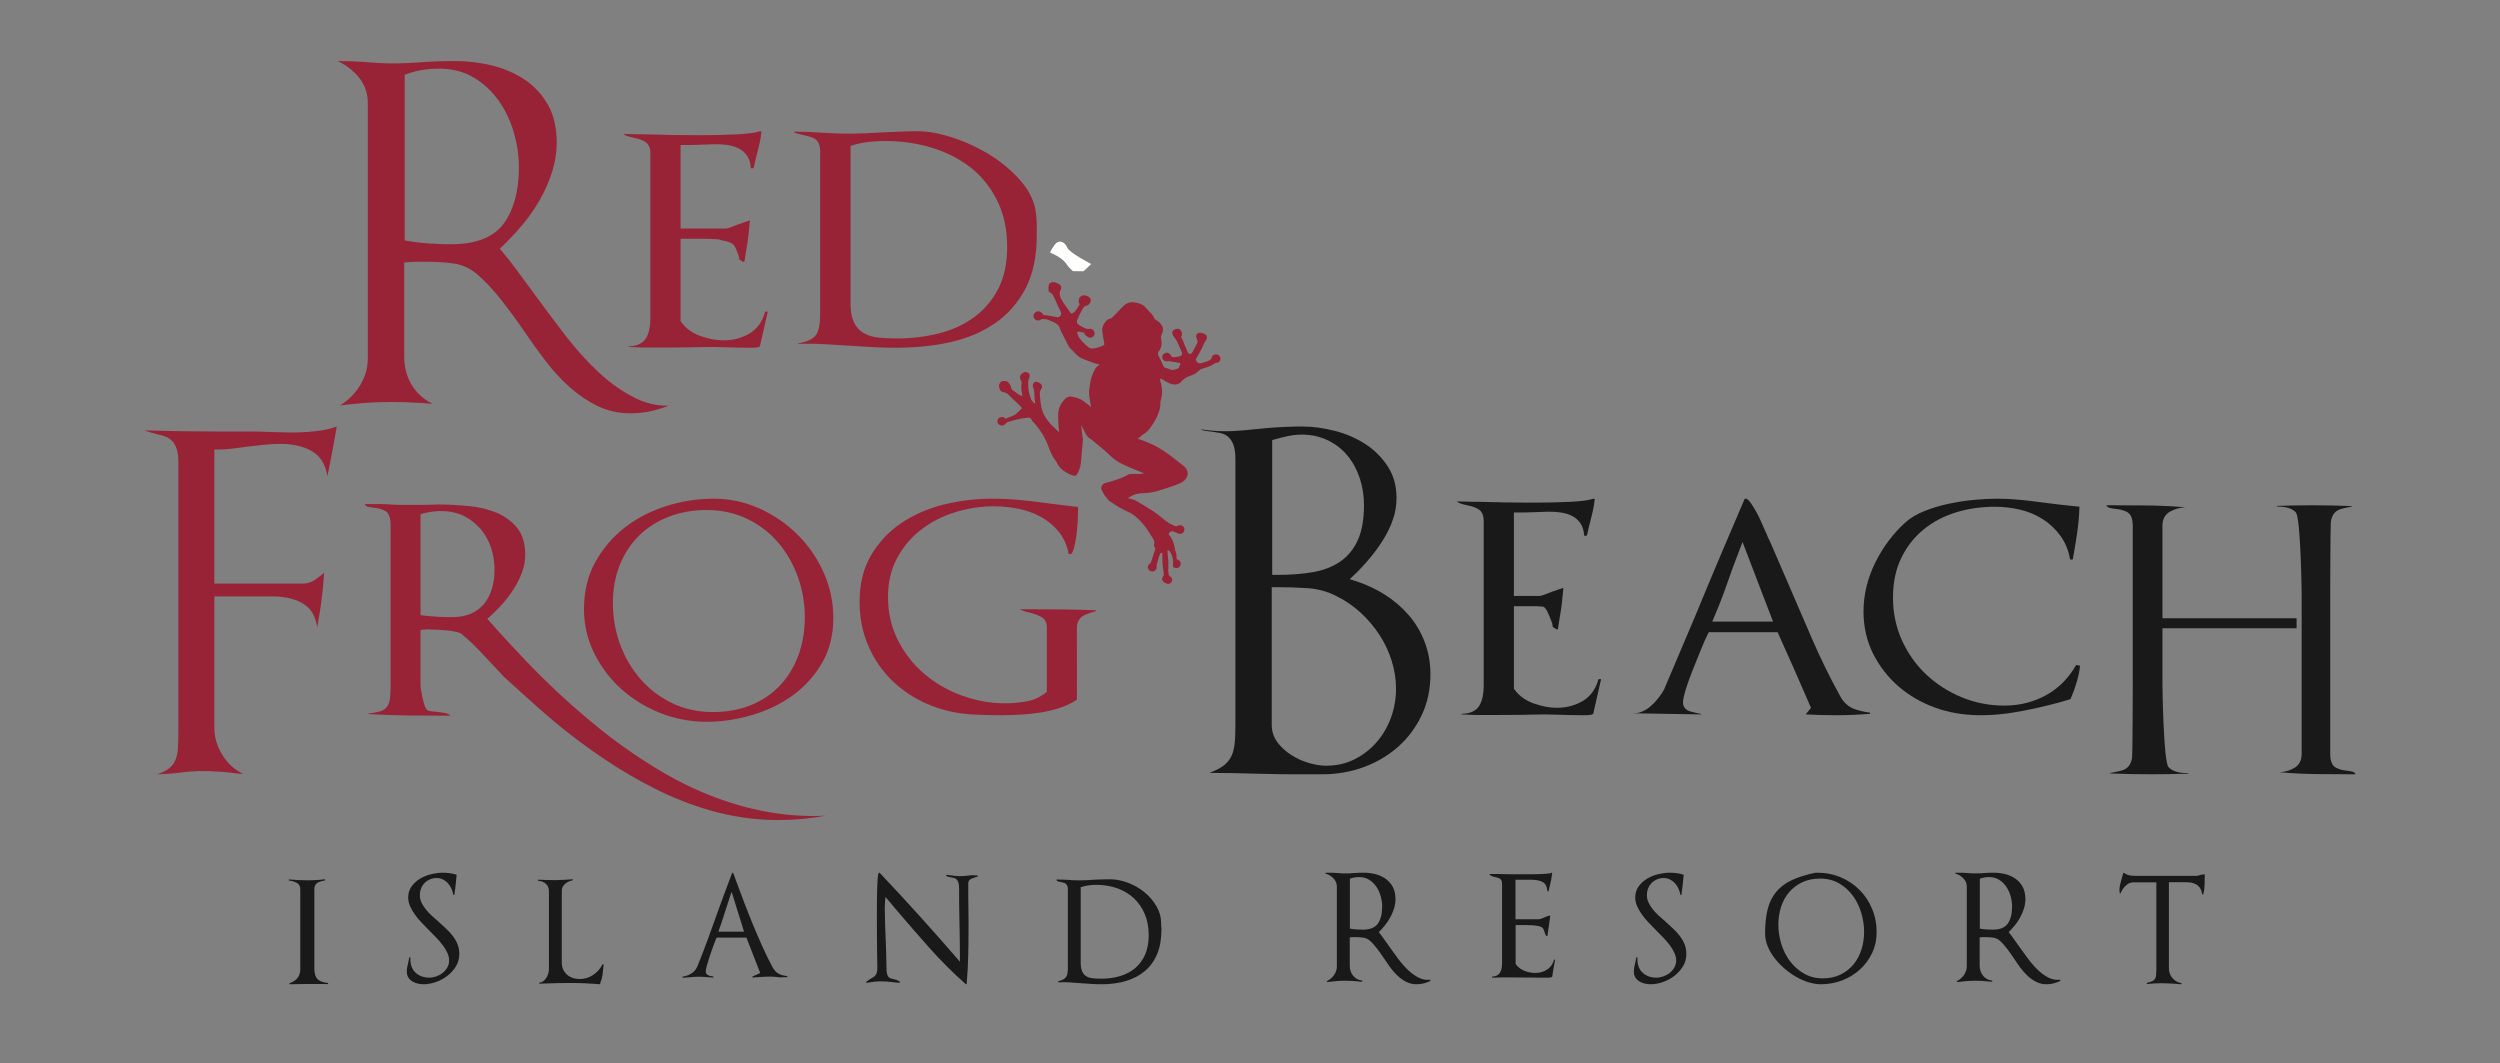 <?xml version="1.0" encoding="UTF-8"?>
<svg width="381px" height="162px" viewBox="0 0 381 162" version="1.1" xmlns="http://www.w3.org/2000/svg" xmlns:xlink="http://www.w3.org/1999/xlink">
    <rect x="0" y="0" width="381" height="162" fill="#808080" stroke="none"/>
    <!-- Generator: Sketch 62 (91390) - https://sketch.com -->
    <title>Red Frog Beach Island Resort logo</title>
    <desc>Created with Sketch.</desc>
    <g id="Red-Frog-Beach-Island-Resort-logo" stroke="none" stroke-width="1" fill="none" fill-rule="evenodd">
        <path d="M48.87,149.957 L47.788,149.957 C47.191,149.957 46.591,149.962 45.988,149.969 C45.384,149.977 44.784,149.985 44.188,150 C44.142,150 44.114,149.979 44.105,149.935 C44.097,149.893 44.118,149.857 44.164,149.829 C45.232,149.454 45.765,148.739 45.765,147.689 L45.765,135.562 C45.765,135.087 45.596,134.754 45.259,134.568 C44.921,134.379 44.525,134.257 44.071,134.197 C44.023,134.186 44,134.158 44,134.112 C44,134.054 44.023,134.026 44.071,134.026 C44.98,134.112 45.914,134.158 46.871,134.158 C47.31,134.158 47.744,134.145 48.177,134.124 C48.608,134.103 49.035,134.062 49.458,134.005 C49.506,133.99 49.536,134.011 49.552,134.069 C49.567,134.126 49.552,134.165 49.506,134.176 C49.27,134.222 49.054,134.272 48.858,134.329 C48.662,134.387 48.494,134.463 48.353,134.556 C48.211,134.648 48.1,134.774 48.023,134.924 C47.945,135.075 47.905,135.279 47.905,135.54 L47.905,147.602 C47.905,148.336 48.062,148.867 48.376,149.2 C48.688,149.531 49.23,149.732 50,149.806 L50,149.979 C49.624,149.964 49.246,149.957 48.87,149.957" id="Fill-1" fill="#1A1919"></path>
        <path d="M69.482,147.272 C69.137,147.834 68.7,148.32 68.166,148.729 C67.634,149.138 67.047,149.453 66.404,149.672 C65.762,149.89 65.151,150 64.571,150 C64.28,150 63.983,149.966 63.679,149.9 C63.375,149.835 63.098,149.726 62.85,149.573 C62.601,149.419 62.397,149.223 62.239,148.981 C62.08,148.742 62,148.436 62,148.073 C62,147.81 62.025,147.559 62.074,147.328 C62.121,147.093 62.172,146.868 62.229,146.648 C62.255,146.531 62.279,146.411 62.301,146.287 C62.323,146.164 62.346,146.041 62.373,145.924 C62.387,145.881 62.418,145.864 62.467,145.872 C62.514,145.879 62.539,145.903 62.539,145.949 L62.539,146.189 C62.539,146.641 62.612,147.042 62.757,147.394 C62.902,147.744 63.106,148.034 63.368,148.27 C63.629,148.502 63.935,148.682 64.28,148.806 C64.625,148.931 65.006,148.994 65.42,148.994 C65.766,148.994 66.118,148.931 66.478,148.806 C66.836,148.682 67.161,148.507 67.451,148.281 C67.741,148.055 67.979,147.776 68.166,147.449 C68.353,147.12 68.446,146.757 68.446,146.365 C68.446,146 68.359,145.625 68.188,145.234 C68.015,144.85 67.786,144.465 67.503,144.085 C67.219,143.708 66.898,143.324 66.54,142.947 C66.181,142.565 65.814,142.194 65.441,141.829 C65.053,141.435 64.668,141.038 64.28,140.635 C63.892,140.234 63.547,139.82 63.244,139.398 C62.94,138.974 62.691,138.543 62.498,138.106 C62.304,137.667 62.208,137.23 62.208,136.791 C62.208,136.118 62.387,135.542 62.747,135.061 C63.106,134.579 63.547,134.184 64.072,133.877 C64.598,133.569 65.168,133.35 65.783,133.208 C66.398,133.071 66.967,133 67.493,133 C68.211,133 68.888,133.099 69.525,133.287 C69.565,133.287 69.586,133.315 69.586,133.375 C69.545,133.841 69.5,134.308 69.452,134.775 C69.403,135.241 69.344,135.709 69.274,136.176 C69.274,136.207 69.271,136.232 69.264,136.253 C69.259,136.276 69.255,136.302 69.255,136.331 C69.255,136.374 69.23,136.399 69.181,136.405 C69.133,136.416 69.102,136.397 69.088,136.353 C69.02,136.002 68.913,135.673 68.768,135.368 C68.623,135.061 68.442,134.795 68.229,134.567 C68.015,134.341 67.766,134.158 67.482,134.021 C67.198,133.881 66.885,133.813 66.54,133.813 C66.181,133.813 65.844,133.877 65.534,134.008 C65.223,134.141 64.954,134.32 64.726,134.546 C64.498,134.773 64.318,135.046 64.186,135.368 C64.055,135.69 63.989,136.039 63.989,136.419 C63.989,136.813 64.069,137.183 64.228,137.524 C64.387,137.868 64.594,138.205 64.85,138.53 C65.106,138.86 65.403,139.183 65.741,139.498 C66.081,139.812 66.429,140.122 66.788,140.426 C67.174,140.778 67.561,141.133 67.949,141.491 C68.335,141.849 68.68,142.224 68.985,142.618 C69.288,143.012 69.534,143.436 69.721,143.89 C69.907,144.342 70,144.837 70,145.378 C70,146.079 69.827,146.711 69.482,147.272" id="Fill-2" fill="#1A1919"></path>
        <path d="M91.968,147.193 C91.961,147.243 91.957,147.298 91.957,147.356 C91.928,147.772 91.885,148.181 91.828,148.59 C91.771,148.999 91.657,149.392 91.485,149.765 C91.499,149.779 91.506,149.806 91.506,149.851 C91.478,149.893 91.456,149.928 91.441,149.957 C91.413,149.985 91.384,150 91.356,150 C89.892,149.871 88.438,149.806 86.99,149.806 C85.801,149.806 84.617,149.829 83.441,149.871 C83.254,149.885 83.047,149.893 82.819,149.893 C82.602,149.893 82.409,149.9 82.238,149.914 C82.194,149.914 82.174,149.885 82.174,149.829 C82.174,149.772 82.194,149.744 82.238,149.744 C82.453,149.726 82.648,149.649 82.827,149.505 C83.007,149.363 83.157,149.19 83.28,148.991 C83.402,148.788 83.496,148.57 83.56,148.333 C83.625,148.096 83.656,147.878 83.656,147.678 L83.656,135.827 C83.656,135.34 83.496,134.957 83.173,134.677 C82.851,134.395 82.46,134.249 82,134.235 L82,134.064 C82.875,134.107 83.771,134.129 84.689,134.129 C85.12,134.129 85.545,134.114 85.967,134.086 C86.39,134.057 86.81,134.029 87.226,134 C87.27,134 87.295,134.027 87.302,134.076 C87.309,134.126 87.291,134.159 87.248,134.171 C86.831,134.244 86.455,134.42 86.118,134.699 C85.781,134.979 85.613,135.347 85.613,135.806 L85.613,146.666 C85.613,147.067 85.685,147.426 85.829,147.742 C85.972,148.058 86.166,148.322 86.41,148.538 C86.652,148.752 86.94,148.919 87.27,149.033 C87.599,149.146 87.958,149.203 88.344,149.203 C89.09,149.203 89.775,148.997 90.398,148.581 C91.023,148.165 91.499,147.622 91.828,146.946 L92,147.012 C91.987,147.084 91.975,147.143 91.968,147.193" id="Fill-3" fill="#1A1919"></path>
        <path d="M111.502,135.916 C111.43,136.114 111.362,136.308 111.299,136.497 C111.233,136.688 111.172,136.876 111.116,137.059 C110.829,137.904 110.561,138.728 110.311,139.53 C110.061,140.334 109.784,141.152 109.484,141.983 L113.391,141.983 L111.502,135.916 Z M119.42,148.938 C119.234,148.95 119.044,148.955 118.852,148.949 C118.658,148.943 118.476,148.923 118.304,148.895 C118.16,148.881 118.011,148.867 117.854,148.853 C117.697,148.841 117.546,148.833 117.403,148.833 C117.045,148.833 116.688,148.843 116.33,148.863 C115.973,148.886 115.615,148.91 115.257,148.938 C115.186,148.95 115.099,148.958 115,148.958 C114.899,148.958 114.813,148.965 114.741,148.98 C114.698,148.994 114.669,148.978 114.657,148.928 C114.642,148.877 114.657,148.841 114.698,148.812 L115.858,148.284 C115.515,147.382 115.164,146.483 114.805,145.589 C114.449,144.692 114.099,143.795 113.754,142.891 L109.205,142.891 C109.106,143.132 108.962,143.499 108.776,143.991 C108.591,144.487 108.407,144.995 108.229,145.525 C108.05,146.054 107.893,146.554 107.758,147.036 C107.621,147.515 107.554,147.858 107.554,148.071 C107.554,148.211 107.592,148.328 107.672,148.419 C107.75,148.512 107.846,148.585 107.961,148.641 C108.076,148.699 108.199,148.738 108.337,148.757 C108.472,148.778 108.597,148.797 108.712,148.812 L108.712,148.98 C108.597,148.965 108.476,148.958 108.346,148.958 C108.218,148.958 108.097,148.95 107.982,148.938 C107.739,148.91 107.496,148.889 107.253,148.875 C107.009,148.861 106.766,148.853 106.523,148.853 C106.266,148.853 106.008,148.861 105.751,148.875 C105.493,148.889 105.243,148.91 105,148.938 C104.843,148.95 104.689,148.963 104.54,148.968 C104.389,148.978 104.235,148.987 104.076,149 C104.034,149 104.01,148.978 104.002,148.928 C103.993,148.877 104.013,148.846 104.056,148.833 C104.613,148.747 105.081,148.573 105.46,148.304 C105.84,148.036 106.131,147.655 106.329,147.162 C106.873,145.823 107.388,144.487 107.875,143.146 C108.361,141.808 108.846,140.453 109.335,139.086 C109.692,138.088 110.061,137.08 110.44,136.066 C110.818,135.049 111.194,134.049 111.566,133.062 C111.579,133.02 111.608,133 111.652,133 C111.695,133 111.724,133.02 111.738,133.062 C111.81,133.26 111.888,133.466 111.974,133.676 C112.06,133.889 112.137,134.099 112.209,134.309 C112.597,135.367 113.003,136.46 113.432,137.587 C113.862,138.714 114.309,139.841 114.774,140.97 C115.239,142.097 115.719,143.207 116.211,144.297 C116.705,145.39 117.223,146.444 117.768,147.456 C118.011,147.896 118.311,148.208 118.669,148.398 C119.026,148.59 119.449,148.704 119.935,148.747 C119.977,148.747 120,148.777 120,148.833 C120,148.889 119.977,148.916 119.935,148.916 L119.42,148.938 L119.42,148.938 Z" id="Fill-4" fill="#1A1919"></path>
        <path d="M148.915,133.622 C148.885,133.622 148.857,133.629 148.829,133.644 C148.7,133.688 148.56,133.731 148.409,133.775 C148.259,133.819 148.12,133.876 147.99,133.941 C147.863,134.008 147.757,134.095 147.68,134.206 C147.6,134.318 147.562,134.448 147.562,134.593 L147.562,136.409 C147.562,137.015 147.569,137.618 147.582,138.223 C147.597,138.829 147.603,139.433 147.603,140.037 L147.603,141.854 C147.603,143.195 147.585,144.535 147.55,145.871 C147.515,147.207 147.44,148.551 147.324,149.907 C147.324,149.939 147.306,149.964 147.27,149.985 C147.235,150.007 147.202,150.005 147.174,149.975 C145.225,148.247 143.376,146.404 141.63,144.444 C139.883,142.479 138.163,140.504 136.473,138.511 C136.185,138.171 135.931,137.867 135.711,137.592 C135.487,137.321 135.233,137.021 134.948,136.697 C134.918,136.976 134.892,137.249 134.872,137.516 C134.852,137.779 134.839,138.054 134.839,138.336 C134.839,139.089 134.854,139.843 134.883,140.604 C134.911,141.363 134.939,142.134 134.968,142.915 C134.997,143.682 135.027,144.444 135.054,145.195 C135.082,145.946 135.098,146.706 135.098,147.474 C135.098,147.859 135.122,148.156 135.172,148.372 C135.222,148.585 135.293,148.746 135.388,148.859 C135.481,148.969 135.588,149.046 135.711,149.09 C135.831,149.136 135.965,149.171 136.106,149.201 C136.265,149.23 136.43,149.272 136.602,149.323 C136.773,149.375 136.953,149.474 137.138,149.621 C137.167,149.651 137.178,149.685 137.171,149.72 C137.163,149.758 137.138,149.774 137.096,149.774 C136.894,149.761 136.694,149.746 136.494,149.732 C136.293,149.715 136.092,149.694 135.893,149.665 C135.635,149.636 135.372,149.609 135.11,149.587 C134.843,149.565 134.574,149.556 134.302,149.556 C133.945,149.556 133.578,149.577 133.207,149.621 C132.835,149.665 132.46,149.715 132.09,149.774 C132.061,149.79 132.035,149.774 132.015,149.732 C131.992,149.687 131.996,149.651 132.024,149.621 C132.168,149.503 132.296,149.405 132.412,149.333 C132.526,149.26 132.64,149.186 132.756,149.113 C132.885,149.037 133.006,148.969 133.12,148.903 C133.235,148.835 133.335,148.746 133.42,148.636 C133.507,148.523 133.574,148.387 133.626,148.215 C133.674,148.046 133.7,147.829 133.7,147.563 L133.7,146.944 C133.7,146.663 133.694,146.33 133.678,145.946 C133.665,145.136 133.654,144.155 133.647,143.002 C133.64,141.854 133.637,140.68 133.637,139.484 C133.637,138.673 133.64,137.89 133.647,137.14 C133.654,136.387 133.668,135.716 133.689,135.125 C133.712,134.535 133.74,134.052 133.776,133.674 C133.813,133.298 133.864,133.082 133.938,133.021 C133.994,132.993 134.037,132.993 134.066,133.021 C136.185,135.264 138.249,137.497 140.255,139.719 C142.26,141.939 144.273,144.22 146.293,146.568 L146.293,146.388 C146.293,144.56 146.272,142.723 146.228,140.88 C146.185,139.052 146.164,137.213 146.164,135.368 C146.164,135.001 146.129,134.709 146.056,134.493 C145.984,134.281 145.888,134.117 145.767,134.008 C145.645,133.897 145.513,133.826 145.369,133.798 C145.225,133.768 145.082,133.739 144.939,133.709 C144.81,133.68 144.681,133.652 144.554,133.631 C144.424,133.608 144.31,133.554 144.208,133.465 C144.18,133.438 144.177,133.404 144.197,133.367 C144.22,133.329 144.252,133.317 144.295,133.333 C144.711,133.376 145.125,133.425 145.541,133.477 C145.957,133.528 146.371,133.541 146.788,133.509 L147.541,133.442 C147.682,133.428 147.832,133.411 147.99,133.389 C148.149,133.367 148.299,133.369 148.442,133.398 C148.514,133.398 148.607,133.404 148.721,133.411 C148.836,133.418 148.921,133.42 148.98,133.42 L149,133.596 C148.972,133.613 148.943,133.622 148.915,133.622" id="Fill-5" fill="#1A1919"></path>
        <path d="M174.472,139.326 C174.078,138.379 173.527,137.569 172.817,136.906 C172.107,136.241 171.261,135.731 170.279,135.377 C169.298,135.026 168.217,134.849 167.043,134.849 C166.641,134.849 166.246,134.876 165.859,134.933 C165.473,134.989 165.086,135.082 164.698,135.209 L164.698,146.645 C164.698,147.199 164.765,147.64 164.893,147.971 C165.021,148.304 165.215,148.559 165.473,148.736 C165.731,148.911 166.058,149.027 166.452,149.076 C166.845,149.125 167.3,149.151 167.817,149.151 C168.893,149.151 169.874,149.012 170.764,148.736 C171.651,148.459 172.415,148.047 173.053,147.496 C173.69,146.943 174.186,146.252 174.537,145.425 C174.889,144.598 175.063,143.632 175.063,142.528 C175.063,141.339 174.867,140.273 174.472,139.326 M176.343,145.404 C175.907,146.444 175.286,147.303 174.482,147.983 C173.681,148.66 172.72,149.167 171.602,149.501 C170.484,149.831 169.243,150 167.882,150 C167.379,150 166.875,149.985 166.365,149.954 C165.857,149.927 165.351,149.892 164.85,149.85 C164.275,149.807 163.691,149.765 163.096,149.723 C162.502,149.681 161.911,149.673 161.322,149.702 C161.28,149.702 161.254,149.678 161.248,149.626 C161.241,149.578 161.259,149.547 161.301,149.533 C161.616,149.46 161.872,149.369 162.065,149.256 C162.258,149.145 162.405,149.005 162.506,148.841 C162.607,148.679 162.671,148.485 162.699,148.257 C162.726,148.033 162.741,147.762 162.741,147.452 L162.741,135.549 C162.741,135.306 162.71,135.118 162.645,134.974 C162.581,134.834 162.494,134.729 162.387,134.655 C162.281,134.585 162.161,134.536 162.033,134.507 L161.646,134.423 C161.502,134.396 161.377,134.367 161.269,134.339 C161.162,134.308 161.079,134.246 161.021,134.147 C160.979,134.076 161,134.042 161.087,134.042 C161.345,134.042 161.605,134.044 161.872,134.05 C162.135,134.058 162.39,134.069 162.634,134.083 C162.951,134.111 163.261,134.133 163.57,134.147 C163.877,134.163 164.182,134.168 164.484,134.168 C164.885,134.168 165.28,134.158 165.667,134.138 C166.056,134.116 166.44,134.091 166.827,134.062 C167.201,134.049 167.587,134.034 167.989,134.02 C168.39,134.005 168.777,134 169.151,134 C170.038,134 170.946,134.173 171.87,134.52 C172.795,134.866 173.634,135.343 174.386,135.952 C175.139,136.559 175.756,137.274 176.236,138.095 C176.715,138.915 176.956,139.793 176.956,140.726 L176.956,140.98 C176.956,141.065 176.963,141.15 176.978,141.234 C176.991,141.321 177,141.404 177,141.489 L177,141.723 C177,143.138 176.78,144.366 176.343,145.404" id="Fill-6" fill="#1A1919"></path>
        <path d="M210.416,136.579 C210.265,136.042 210.042,135.556 209.748,135.126 C209.453,134.693 209.089,134.341 208.659,134.073 C208.226,133.806 207.723,133.669 207.147,133.669 C206.902,133.669 206.661,133.689 206.424,133.726 C206.187,133.763 205.954,133.828 205.723,133.916 L205.723,141.524 C206.054,141.583 206.389,141.622 206.728,141.645 C207.065,141.669 207.392,141.679 207.709,141.679 C208.803,141.679 209.564,141.365 209.997,140.74 C210.428,140.113 210.643,139.262 210.643,138.189 C210.643,137.651 210.567,137.114 210.416,136.579 M216.976,149.867 C216.622,149.956 216.26,150 215.886,150 C215.324,150 214.807,149.883 214.333,149.642 C213.857,149.403 213.419,149.099 213.016,148.726 C212.614,148.353 212.239,147.933 211.894,147.463 C211.55,146.992 211.225,146.525 210.924,146.064 C210.621,145.602 210.28,145.118 209.899,144.612 C209.518,144.103 209.141,143.683 208.766,143.357 C208.478,143.102 208.147,142.952 207.772,142.899 C207.398,142.846 207.026,142.819 206.652,142.819 L206.177,142.819 C206.018,142.819 205.862,142.829 205.703,142.843 L205.703,147.158 C205.703,147.772 205.878,148.291 206.23,148.716 C206.582,149.138 207.048,149.383 207.622,149.443 L207.622,149.621 C207.177,149.575 206.731,149.539 206.285,149.509 C205.839,149.479 205.395,149.465 204.948,149.465 C204.5,149.465 204.064,149.481 203.631,149.52 C203.2,149.556 202.762,149.605 202.315,149.665 C202.271,149.68 202.243,149.663 202.228,149.61 C202.213,149.556 202.228,149.518 202.271,149.487 C202.688,149.291 203.039,148.99 203.318,148.579 C203.599,148.17 203.739,147.727 203.739,147.25 L203.739,135.126 C203.739,134.648 203.571,134.231 203.231,133.872 C202.894,133.514 202.503,133.278 202.056,133.155 C202.012,133.141 201.995,133.111 202.001,133.067 C202.008,133.022 202.035,133 202.079,133 L202.488,133 C202.703,133 202.919,133.004 203.134,133.009 C203.351,133.019 203.558,133.029 203.762,133.044 C204.192,133.088 204.624,133.111 205.055,133.111 C205.515,133.111 205.982,133.088 206.457,133.044 C206.702,133.029 206.935,133.019 207.158,133.009 C207.382,133.004 207.615,133 207.858,133 C208.463,133 209.052,133.073 209.629,133.222 C210.204,133.372 210.719,133.607 211.172,133.925 C211.624,134.247 211.988,134.663 212.262,135.17 C212.534,135.677 212.671,136.296 212.671,137.027 C212.671,137.502 212.599,137.976 212.456,138.447 C212.312,138.917 212.12,139.368 211.884,139.798 C211.646,140.231 211.374,140.639 211.064,141.02 C210.753,141.4 210.442,141.746 210.126,142.06 C210.329,142.298 210.564,142.612 210.839,142.998 C211.109,143.387 211.391,143.78 211.679,144.185 C212.111,144.796 212.562,145.421 213.037,146.064 C213.512,146.706 214.012,147.28 214.537,147.786 C215.062,148.293 215.609,148.69 216.178,148.983 C216.744,149.274 217.338,149.383 217.958,149.307 L218,149.487 C217.669,149.649 217.328,149.779 216.976,149.867" id="Fill-7" fill="#1A1919"></path>
        <path d="M236.807,147.287 C236.755,147.635 236.698,147.98 236.639,148.321 L236.639,148.3 L236.568,148.81 C236.568,148.865 236.539,148.894 236.478,148.894 C236.478,148.881 236.455,148.894 236.409,148.936 L236.069,149 L234.617,149 C234.132,149 233.648,148.993 233.163,148.978 C232.677,148.978 232.201,148.976 231.732,148.969 C231.263,148.963 230.786,148.958 230.302,148.958 L228.848,148.958 C228.364,148.958 227.879,148.971 227.394,149 L227.394,148.831 C227.727,148.816 227.993,148.749 228.189,148.629 C228.385,148.509 228.537,148.352 228.644,148.162 C228.751,147.968 228.819,147.75 228.859,147.5 C228.897,147.255 228.914,147.001 228.914,146.747 L228.914,134.731 C228.914,134.518 228.888,134.354 228.836,134.231 C228.782,134.112 228.712,134.016 228.62,133.945 C228.529,133.875 228.428,133.821 228.313,133.785 C228.2,133.75 228.074,133.717 227.939,133.688 C227.788,133.661 227.639,133.624 227.497,133.572 C227.353,133.523 227.198,133.443 227.031,133.327 C226.999,133.301 226.993,133.272 227.008,133.242 C227.024,133.214 227.045,133.2 227.076,133.2 L228.461,133.2 C228.96,133.214 229.559,133.227 230.255,133.233 C230.952,133.24 231.617,133.242 232.255,133.242 C232.739,133.242 233.21,133.24 233.674,133.233 C234.134,133.227 234.551,133.214 234.923,133.2 C235.293,133.186 235.612,133.165 235.875,133.137 C236.141,133.108 236.32,133.074 236.409,133.03 C236.502,132.975 236.548,132.994 236.548,133.095 C236.502,133.492 236.435,133.888 236.353,134.285 C236.27,134.682 236.185,135.065 236.092,135.433 C236.077,135.505 236.061,135.566 236.047,135.613 C236.031,135.663 236.017,135.724 236.001,135.794 C235.985,135.836 235.952,135.855 235.899,135.847 C235.846,135.841 235.819,135.817 235.819,135.773 C235.76,135.08 235.509,134.623 235.069,134.401 C234.631,134.182 234.072,134.072 233.39,134.072 L230.96,134.072 L230.96,140.092 L234.526,140.092 C234.631,140.092 234.764,140.059 234.923,139.995 C235.083,139.932 235.244,139.863 235.411,139.794 C235.532,139.737 235.652,139.685 235.773,139.643 C235.895,139.601 236.017,139.565 236.138,139.537 C236.215,139.508 236.251,139.537 236.251,139.621 C236.219,139.848 236.191,140.077 236.16,140.302 C236.13,140.531 236.099,140.749 236.069,140.963 C236.024,141.245 235.981,141.519 235.947,141.78 C235.906,142.044 235.871,142.308 235.843,142.579 C235.843,142.622 235.823,142.65 235.786,142.664 C235.748,142.677 235.713,142.671 235.683,142.643 C235.606,142.572 235.547,142.483 235.501,142.377 C235.457,142.272 235.419,142.16 235.389,142.046 C235.359,141.933 235.32,141.82 235.275,141.705 C235.228,141.592 235.146,141.48 235.024,141.367 C234.935,141.268 234.748,141.189 234.468,141.132 C234.19,141.075 233.886,141.035 233.56,141.015 C233.235,140.994 232.913,140.983 232.596,140.983 L230.983,140.983 L230.983,146.894 C231.133,147.137 231.323,147.341 231.549,147.512 C231.778,147.681 232.023,147.822 232.288,147.935 C232.553,148.051 232.828,148.135 233.116,148.192 C233.405,148.25 233.684,148.277 233.958,148.277 C234.669,148.277 235.285,148.101 235.808,147.745 C236.33,147.393 236.675,146.888 236.841,146.237 L237,146.259 C236.926,146.596 236.862,146.939 236.807,147.287" id="Fill-8" fill="#1A1919"></path>
        <path d="M256.481,147.272 C256.137,147.834 255.698,148.32 255.167,148.729 C254.635,149.138 254.047,149.453 253.405,149.672 C252.761,149.89 252.151,150 251.569,150 C251.28,150 250.983,149.966 250.681,149.9 C250.376,149.835 250.098,149.726 249.852,149.573 C249.602,149.419 249.398,149.223 249.238,148.981 C249.081,148.742 249,148.436 249,148.073 C249,147.81 249.026,147.559 249.073,147.328 C249.121,147.093 249.174,146.868 249.228,146.648 C249.257,146.531 249.279,146.411 249.3,146.287 C249.322,146.164 249.345,146.041 249.374,145.924 C249.387,145.881 249.418,145.864 249.467,145.872 C249.516,145.879 249.541,145.903 249.541,145.949 L249.541,146.189 C249.541,146.641 249.613,147.042 249.756,147.394 C249.901,147.744 250.106,148.034 250.37,148.27 C250.631,148.502 250.934,148.682 251.28,148.806 C251.624,148.931 252.006,148.994 252.421,148.994 C252.766,148.994 253.117,148.931 253.476,148.806 C253.836,148.682 254.161,148.507 254.452,148.281 C254.742,148.055 254.981,147.776 255.167,147.449 C255.352,147.12 255.446,146.757 255.446,146.365 C255.446,146 255.361,145.625 255.187,145.234 C255.014,144.85 254.786,144.465 254.504,144.085 C254.22,143.708 253.898,143.324 253.541,142.947 C253.181,142.565 252.813,142.194 252.441,141.829 C252.054,141.435 251.668,141.038 251.28,140.635 C250.893,140.234 250.548,139.82 250.244,139.398 C249.939,138.974 249.692,138.543 249.499,138.106 C249.304,137.667 249.209,137.23 249.209,136.791 C249.209,136.118 249.387,135.542 249.746,135.061 C250.106,134.579 250.548,134.184 251.073,133.877 C251.599,133.569 252.167,133.35 252.784,133.208 C253.399,133.071 253.967,133 254.493,133 C255.213,133 255.89,133.099 256.525,133.287 C256.565,133.287 256.586,133.315 256.586,133.375 C256.546,133.841 256.499,134.308 256.452,134.775 C256.405,135.241 256.344,135.709 256.275,136.176 C256.275,136.207 256.271,136.232 256.264,136.253 C256.259,136.276 256.255,136.302 256.255,136.331 C256.255,136.374 256.231,136.399 256.181,136.405 C256.132,136.416 256.103,136.397 256.089,136.353 C256.018,136.002 255.913,135.673 255.769,135.368 C255.623,135.061 255.441,134.795 255.229,134.567 C255.014,134.341 254.766,134.158 254.482,134.021 C254.2,133.881 253.884,133.813 253.541,133.813 C253.181,133.813 252.845,133.877 252.533,134.008 C252.224,134.141 251.954,134.32 251.726,134.546 C251.495,134.773 251.319,135.046 251.186,135.368 C251.056,135.69 250.988,136.039 250.988,136.419 C250.988,136.813 251.07,137.183 251.229,137.524 C251.387,137.868 251.594,138.205 251.851,138.53 C252.106,138.86 252.402,139.183 252.741,139.498 C253.081,139.812 253.429,140.122 253.788,140.426 C254.175,140.778 254.562,141.133 254.948,141.491 C255.335,141.849 255.68,142.224 255.983,142.618 C256.289,143.012 256.535,143.436 256.722,143.89 C256.907,144.342 257,144.837 257,145.378 C257,146.079 256.827,146.711 256.481,147.272" id="Fill-9" fill="#1A1919"></path>
        <path d="M283.653,139.106 C283.36,138.142 282.929,137.274 282.364,136.501 C281.801,135.727 281.102,135.102 280.268,134.62 C279.433,134.138 278.474,133.897 277.389,133.897 C276.365,133.897 275.457,134.083 274.666,134.455 C273.877,134.827 273.208,135.33 272.669,135.967 C272.126,136.6 271.715,137.344 271.437,138.197 C271.159,139.05 271.022,139.956 271.022,140.919 C271.022,141.898 271.169,142.874 271.47,143.85 C271.771,144.83 272.21,145.705 272.789,146.478 C273.368,147.251 274.076,147.882 274.918,148.37 C275.76,148.859 276.724,149.103 277.809,149.103 C278.818,149.103 279.713,148.91 280.5,148.523 C281.281,148.136 281.939,147.62 282.476,146.97 C283.01,146.321 283.412,145.57 283.685,144.716 C283.953,143.863 284.09,142.964 284.09,142.014 C284.09,141.038 283.942,140.068 283.653,139.106 M285.307,145.24 C284.847,146.213 284.228,147.051 283.453,147.756 C282.678,148.464 281.776,149.016 280.75,149.408 C279.726,149.802 278.648,150 277.522,150 C276.908,150 276.27,149.899 275.611,149.693 C274.952,149.49 274.307,149.205 273.679,148.839 C273.048,148.477 272.453,148.045 271.887,147.549 C271.325,147.053 270.824,146.521 270.395,145.953 C269.963,145.383 269.623,144.787 269.374,144.158 C269.123,143.531 269,142.898 269,142.255 C269,140.827 269.131,139.595 269.395,138.557 C269.657,137.524 270.09,136.643 270.691,135.92 C271.29,135.199 272.075,134.61 273.04,134.148 C274.006,133.689 275.193,133.314 276.6,133.022 C276.657,133.008 276.716,133 276.775,133 L276.974,133 C278.246,133 279.433,133.235 280.532,133.702 C281.629,134.169 282.585,134.808 283.399,135.625 C284.211,136.443 284.847,137.402 285.307,138.505 C285.771,139.603 286,140.788 286,142.057 C286,143.21 285.771,144.271 285.307,145.24" id="Fill-10" fill="#1A1919"></path>
        <path d="M306.416,136.579 C306.266,136.042 306.041,135.556 305.746,135.126 C305.45,134.693 305.088,134.341 304.657,134.073 C304.225,133.806 303.722,133.669 303.147,133.669 C302.902,133.669 302.661,133.689 302.423,133.726 C302.187,133.763 301.953,133.828 301.725,133.916 L301.725,141.524 C302.054,141.583 302.389,141.622 302.728,141.645 C303.064,141.669 303.393,141.679 303.708,141.679 C304.801,141.679 305.565,141.365 305.995,140.74 C306.428,140.113 306.642,139.262 306.642,138.189 C306.642,137.651 306.568,137.114 306.416,136.579 M312.975,149.867 C312.622,149.956 312.26,150 311.884,150 C311.322,150 310.807,149.883 310.331,149.642 C309.857,149.403 309.416,149.099 309.016,148.726 C308.614,148.353 308.239,147.933 307.893,147.463 C307.549,146.992 307.225,146.525 306.924,146.064 C306.62,145.602 306.279,145.118 305.899,144.612 C305.517,144.103 305.141,143.683 304.767,143.357 C304.478,143.102 304.147,142.952 303.772,142.899 C303.4,142.846 303.026,142.819 302.652,142.819 L302.178,142.819 C302.016,142.819 301.86,142.829 301.701,142.843 L301.701,147.158 C301.701,147.772 301.878,148.291 302.23,148.716 C302.583,149.138 303.048,149.383 303.622,149.443 L303.622,149.621 C303.176,149.575 302.731,149.539 302.282,149.509 C301.839,149.479 301.391,149.465 300.947,149.465 C300.502,149.465 300.064,149.481 299.631,149.52 C299.201,149.556 298.758,149.605 298.316,149.665 C298.271,149.68 298.242,149.663 298.228,149.61 C298.214,149.556 298.228,149.518 298.271,149.487 C298.69,149.291 299.038,148.99 299.317,148.579 C299.599,148.17 299.739,147.727 299.739,147.25 L299.739,135.126 C299.739,134.648 299.57,134.231 299.232,133.872 C298.892,133.514 298.503,133.278 298.055,133.155 C298.013,133.141 297.994,133.111 298.002,133.067 C298.008,133.022 298.035,133 298.078,133 L298.488,133 C298.702,133 298.918,133.004 299.133,133.009 C299.351,133.019 299.56,133.029 299.76,133.044 C300.193,133.088 300.623,133.111 301.055,133.111 C301.516,133.111 301.982,133.088 302.457,133.044 C302.702,133.029 302.932,133.019 303.157,133.009 C303.381,133.004 303.615,133 303.858,133 C304.463,133 305.052,133.073 305.628,133.222 C306.204,133.372 306.718,133.607 307.172,133.925 C307.624,134.247 307.986,134.663 308.261,135.17 C308.532,135.677 308.67,136.296 308.67,137.027 C308.67,137.502 308.599,137.976 308.456,138.447 C308.31,138.917 308.119,139.368 307.882,139.798 C307.645,140.231 307.374,140.639 307.064,141.02 C306.754,141.4 306.439,141.746 306.124,142.06 C306.325,142.298 306.563,142.612 306.837,142.998 C307.109,143.387 307.39,143.78 307.676,144.185 C308.11,144.796 308.561,145.421 309.038,146.064 C309.511,146.706 310.012,147.28 310.537,147.786 C311.061,148.293 311.609,148.69 312.177,148.983 C312.744,149.274 313.338,149.383 313.955,149.307 L314,149.487 C313.669,149.649 313.326,149.779 312.975,149.867" id="Fill-11" fill="#1A1919"></path>
        <path d="M335.977,134.907 C335.963,135.408 335.899,135.86 335.788,136.264 C335.774,136.308 335.746,136.33 335.704,136.33 C335.662,136.33 335.632,136.308 335.617,136.264 C335.549,135.889 335.441,135.588 335.292,135.356 C335.146,135.122 334.96,134.941 334.736,134.808 C334.51,134.671 334.257,134.578 333.977,134.526 C333.695,134.474 333.4,134.449 333.091,134.449 L330.542,134.449 L330.542,147.534 C330.542,148.133 330.721,148.643 331.079,149.058 C331.437,149.477 331.882,149.732 332.418,149.822 C332.46,149.835 332.478,149.869 332.468,149.924 C332.462,149.975 332.438,150 332.394,150 C331.902,149.955 331.407,149.918 330.912,149.888 C330.411,149.858 329.911,149.843 329.406,149.843 C329.039,149.843 328.676,149.854 328.318,149.878 C327.96,149.898 327.599,149.926 327.233,149.955 C327.192,149.955 327.169,149.931 327.163,149.878 C327.152,149.827 327.171,149.791 327.213,149.776 C327.55,149.7 327.813,149.618 328.002,149.529 C328.192,149.441 328.332,149.321 328.426,149.17 C328.514,149.022 328.573,148.83 328.593,148.601 C328.614,148.368 328.626,148.074 328.626,147.715 L328.626,134.471 L325.148,134.471 C324.699,134.471 324.304,134.637 323.959,134.975 C323.614,135.31 323.358,135.688 323.188,136.106 C323.161,136.152 323.131,136.17 323.096,136.162 C323.058,136.154 323.042,136.127 323.042,136.086 C323.014,135.935 323,135.801 323,135.679 C323,135.383 323.035,135.091 323.104,134.808 C323.174,134.524 323.254,134.231 323.338,133.93 C323.377,133.783 323.421,133.637 323.464,133.497 C323.506,133.354 323.54,133.216 323.568,133.083 C323.598,132.991 323.637,132.976 323.693,133.035 C323.99,133.232 324.277,133.354 324.556,133.406 C324.839,133.457 325.162,133.483 325.528,133.483 L334.673,133.483 C334.783,133.483 334.906,133.466 335.041,133.43 C335.173,133.392 335.297,133.356 335.409,133.328 C335.479,133.312 335.56,133.297 335.651,133.283 C335.741,133.268 335.837,133.253 335.937,133.239 C335.977,133.239 336,133.268 336,133.328 L336,133.506 C336,133.939 335.99,134.406 335.977,134.907" id="Fill-12" fill="#1A1919"></path>
        <g id="Group-16" transform="translate(22, 36)">
            <path d="M141.541,5.33 C141.541,5.33 141.073,5.043 140.43,4.113 C139.785,3.183 138.067,2.508 138.067,2.508 C138.067,2.508 137.882,2.531 138.666,1.394 C139.451,0.258 140.4,1.028 140.664,1.76 C140.929,2.492 144.293,4.231 144.293,4.231 L143.148,5.33 L141.541,5.33" id="Fill-13" fill="#FFFFFE"></path>
            <path d="M29.163,29.903 L29.324,28.99 C28.445,29.324 27.428,29.561 26.296,29.694 C24.542,29.901 22.677,29.963 20.96,29.876 C20.003,29.832 19.081,29.857 18.219,29.802 C17.825,29.781 17.461,29.769 17.135,29.769 L12.026,29.769 C8.045,29.769 4.005,29.708 0,29.588 C0.206,29.672 0.402,29.742 0.585,29.798 C1.056,29.939 1.479,30.056 1.857,30.151 C2.295,30.249 2.706,30.362 3.081,30.486 C3.51,30.628 3.891,30.862 4.212,31.18 C4.536,31.507 4.784,31.952 4.95,32.507 C5.107,33.03 5.186,33.709 5.186,34.522 L5.186,75.177 C5.186,76.326 5.162,77.305 5.114,78.087 C5.06,78.928 4.87,79.644 4.545,80.212 C4.205,80.804 3.646,81.284 2.882,81.639 C2.597,81.772 2.271,81.893 1.901,82.003 C2.949,81.975 3.985,81.908 4.995,81.803 C5.658,81.709 6.303,81.636 6.913,81.587 C8.737,81.444 10.828,81.512 12.942,81.733 C13.609,81.827 14.274,81.9 14.94,81.947 C14.987,81.949 15.034,81.953 15.081,81.957 C15.006,81.922 14.93,81.884 14.855,81.845 C14.009,81.41 13.268,80.825 12.654,80.108 C12.044,79.397 11.556,78.588 11.202,77.7 C10.845,76.809 10.663,75.885 10.663,74.962 L10.663,54.888 L19.438,54.888 C21.598,54.888 23.319,55.345 24.554,56.244 C25.525,56.953 26.12,58.071 26.33,59.577 C26.561,58.416 26.764,57.215 26.93,56.005 C27.142,54.447 27.3,52.861 27.399,51.278 C27.069,51.573 26.682,51.881 26.243,52.197 C25.548,52.695 24.923,52.939 24.331,52.939 L10.663,52.939 L10.663,32.51 L11.163,32.51 C11.909,32.51 12.662,32.464 13.403,32.37 C14.148,32.278 14.871,32.185 15.571,32.091 L15.569,32.083 C16.432,31.987 17.282,31.892 18.121,31.794 C18.975,31.695 19.854,31.647 20.733,31.647 C22.942,31.647 24.712,32.128 25.996,33.075 C27.018,33.835 27.653,35.014 27.891,36.595 C28.066,35.729 28.24,34.856 28.41,33.992 C28.672,32.655 28.923,31.292 29.163,29.903" id="Fill-15" fill="#982236"></path>
        </g>
        <path d="M114.392,107.482 C112.681,108.171 110.752,108.519 108.659,108.519 C106.394,108.519 104.304,108.064 102.447,107.166 C100.593,106.27 98.977,105.046 97.641,103.528 C96.307,102.012 95.256,100.234 94.518,98.244 C93.78,96.255 93.406,94.134 93.406,91.94 C93.406,89.78 93.762,87.807 94.463,86.076 C95.167,84.34 96.163,82.833 97.426,81.599 C98.69,80.363 100.22,79.398 101.976,78.729 C103.726,78.063 105.651,77.726 107.7,77.726 C109.924,77.726 111.983,78.171 113.82,79.048 C115.653,79.922 117.241,81.127 118.541,82.629 C119.835,84.126 120.855,85.882 121.573,87.853 C122.289,89.822 122.653,91.912 122.653,94.063 C122.653,96.175 122.319,98.144 121.661,99.912 C121,101.688 120.046,103.236 118.825,104.513 C117.601,105.793 116.109,106.792 114.392,107.482 M125.298,100.999 C126.426,99.043 127,96.751 127,94.184 C127,91.761 126.5,89.423 125.514,87.232 C124.525,85.034 123.178,83.085 121.51,81.438 C119.842,79.79 117.883,78.456 115.687,77.473 C113.501,76.496 111.177,76 108.78,76 C106.322,76 103.879,76.38 101.52,77.129 C99.166,77.877 97.038,78.982 95.195,80.415 C93.357,81.845 91.846,83.62 90.707,85.692 C89.575,87.75 89,90.138 89,92.788 C89,95.207 89.527,97.488 90.566,99.571 C91.613,101.669 93.008,103.507 94.711,105.032 C96.418,106.563 98.416,107.787 100.652,108.673 C105.132,110.445 109.919,110.331 114.552,108.99 C116.866,108.322 118.974,107.307 120.818,105.972 C122.651,104.644 124.159,102.971 125.298,100.999" id="Fill-17" fill="#982236"></path>
        <path d="M165.387,93.69 C165.923,93.459 166.464,93.279 167,93.151 L166.993,93.006 C165.165,92.937 163.339,92.892 161.551,92.874 C159.594,92.855 157.606,92.845 155.589,92.845 C155.455,92.845 155.417,92.872 155.416,92.872 C155.368,92.857 155.392,92.878 155.46,92.902 C156.013,93.136 156.572,93.307 157.14,93.42 C157.644,93.553 158.124,93.735 158.599,93.969 C159.03,94.182 159.543,94.633 159.543,95.576 L159.543,105.43 L159.354,105.579 C158.486,106.264 157.481,106.71 156.372,106.904 C152.909,107.509 149.713,107.128 146.628,106.016 C144.479,105.242 142.552,104.137 140.897,102.73 C139.236,101.318 137.881,99.599 136.869,97.621 C135.848,95.629 135.33,93.394 135.33,90.977 C135.33,88.755 135.797,86.756 136.722,85.04 C137.638,83.334 138.877,81.875 140.401,80.701 C141.913,79.537 143.661,78.644 145.59,78.051 C148.653,77.11 151.901,76.873 155.172,77.531 C156.406,77.777 157.555,78.187 158.586,78.746 C159.628,79.312 160.543,80.065 161.309,80.986 C162.086,81.923 162.611,83.083 162.867,84.434 C162.867,84.409 162.894,84.425 162.944,84.44 C163.04,84.469 163.121,84.465 163.218,84.425 C163.238,84.417 163.47,84.323 163.675,83.509 C163.852,82.82 163.99,82.046 164.09,81.213 C164.189,80.374 164.247,79.564 164.267,78.807 C164.287,78.057 164.298,77.541 164.299,77.259 C164.279,77.258 164.242,77.254 164.194,77.254 C163.406,77.172 162.674,77.081 161.941,76.98 C161.22,76.882 160.498,76.794 159.773,76.713 C158.442,76.516 157.013,76.346 155.509,76.208 C154.01,76.069 152.548,76 151.163,76 C148.674,76 146.186,76.306 143.771,76.91 C141.375,77.511 139.207,78.462 137.327,79.735 C135.459,81.001 133.919,82.647 132.749,84.625 C131.589,86.59 131,88.968 131,91.693 C131,94.085 131.434,96.322 132.293,98.342 C133.153,100.363 134.361,102.149 135.882,103.649 C137.408,105.154 139.234,106.375 141.306,107.28 C143.386,108.188 145.652,108.728 148.046,108.881 C148.802,108.922 149.545,108.951 150.268,108.97 C151.896,109.017 153.631,109.018 155.497,108.911 C156.531,108.852 157.564,108.744 158.571,108.588 C159.573,108.432 160.554,108.198 161.489,107.891 C162.415,107.587 163.273,107.182 164.042,106.69 L164.12,106.597 L164.116,95.695 C164.116,94.741 164.555,94.047 165.387,93.69" id="Fill-18" fill="#982236"></path>
        <g id="Group-22" transform="translate(51, 9)" fill="#982236">
            <path d="M15.707,84.991 C14.955,84.95 14.222,84.888 13.53,84.806 L13.088,84.754 L13.088,69.361 L13.457,69.26 C15.48,68.706 17.843,68.712 19.675,69.627 C20.656,70.118 21.511,70.779 22.217,71.59 C22.921,72.402 23.462,73.364 23.825,74.449 C24.183,75.526 24.364,76.668 24.364,77.842 C24.364,80.007 23.817,81.762 22.737,83.058 C21.634,84.382 20,85.052 17.88,85.052 C17.186,85.052 16.461,85.032 15.707,84.991 M19.266,87.56 C19.798,87.987 20.368,88.487 21.011,89.087 C21.661,89.704 25.791,94.134 25.82,94.166 C25.832,94.175 31.044,98.952 33.417,100.929 C35.776,102.895 38.266,104.768 40.817,106.496 C43.381,108.235 46.056,109.808 48.768,111.175 C51.458,112.538 54.282,113.653 57.161,114.488 C60.541,115.462 64.008,115.963 67.465,115.976 L67.619,115.976 C70.027,115.976 72.446,115.754 74.843,115.313 C73.1,115.4 71.37,115.367 69.667,115.221 C66.973,114.99 64.271,114.486 61.638,113.726 C57.805,112.616 54.103,111.045 50.633,109.056 C47.164,107.068 43.811,104.787 40.67,102.279 C37.539,99.782 34.49,97.071 31.61,94.22 C28.161,90.806 24.606,86.826 23.598,85.688 L23.269,85.315 L23.639,84.984 C24.289,84.402 24.92,83.769 25.516,83.101 C26.161,82.378 26.755,81.595 27.282,80.776 C27.804,79.964 28.235,79.101 28.563,78.213 C28.884,77.344 29.046,76.466 29.046,75.606 C29.046,73.877 28.645,72.497 27.855,71.504 C27.045,70.488 26.003,69.704 24.756,69.174 C23.481,68.634 22.035,68.28 20.46,68.124 C18.846,67.966 17.286,67.885 15.825,67.885 C15.391,67.885 14.987,67.894 14.612,67.915 C14.22,67.936 13.818,67.946 13.407,67.946 L10.324,67.946 C9.749,67.946 9.135,67.925 8.479,67.884 C7.999,67.845 7.53,67.824 7.06,67.824 L4.763,67.824 C4.68,67.824 4.621,67.832 4.579,67.84 L4.582,67.845 C4.715,68.058 4.868,68.18 5.064,68.229 C5.362,68.304 5.722,68.361 6.137,68.398 C6.639,68.444 7.133,68.582 7.607,68.807 C8.227,69.103 8.527,69.824 8.527,71.012 L8.527,95.553 C8.527,96.336 8.495,96.978 8.432,97.461 C8.36,98.018 8.19,98.46 7.927,98.775 C7.657,99.098 7.275,99.326 6.793,99.452 C6.392,99.558 5.851,99.654 5.187,99.737 C5.127,99.752 5.095,99.78 5.095,99.78 C5.103,99.796 5.136,99.82 5.241,99.831 C7.246,99.949 9.302,100.02 11.326,100.04 C13.359,100.061 15.403,100.071 17.457,100.071 C17.539,100.071 17.603,100.062 17.651,100.046 C17.318,99.808 17.045,99.691 16.744,99.643 C16.368,99.584 16.003,99.535 15.647,99.495 C15.12,99.396 14.501,99.466 14.153,99.23 C13.958,99.143 13.818,98.855 13.688,98.46 C13.582,98.143 13.486,97.783 13.401,97.378 C13.319,96.991 13.248,96.623 13.186,96.275 C13.121,95.903 13.088,95.627 13.088,95.432 L13.088,87.012 L13.527,86.957 C13.769,86.927 13.955,86.913 14.086,86.913 C14.186,86.913 14.264,86.921 14.322,86.933 C14.408,86.95 14.587,86.953 14.857,86.953 C15.762,86.953 16.77,87.026 17.854,87.169 C18.271,87.224 18.685,87.325 19.12,87.478 L19.266,87.56" id="Fill-19"></path>
            <path d="M17.793,28.222 C16.747,28.222 15.634,28.185 14.487,28.113 C13.356,28.04 12.212,27.906 11.087,27.71 L10.673,27.638 L10.673,2.406 L10.997,2.284 C11.788,1.986 12.609,1.772 13.436,1.646 C14.253,1.523 15.089,1.46 15.922,1.46 C17.924,1.46 19.706,1.92 21.216,2.827 C22.707,3.722 23.98,4.906 25.001,6.349 C26.013,7.783 26.788,9.406 27.304,11.175 C27.818,12.94 28.079,14.73 28.079,16.495 C28.079,20.04 27.321,22.898 25.827,24.989 C24.296,27.134 21.593,28.222 17.793,28.222 M45.815,51.662 C43.883,50.709 42.002,49.387 40.227,47.731 C38.464,46.09 36.763,44.205 35.169,42.129 C33.588,40.069 32.061,38.034 30.629,36.075 C29.67,34.782 28.734,33.51 27.823,32.262 C26.923,31.031 26.133,30.025 25.476,29.273 L25.161,28.913 L25.507,28.583 C26.543,27.592 27.585,26.48 28.601,25.276 C29.611,24.076 30.514,22.782 31.282,21.429 C32.052,20.077 32.679,18.645 33.147,17.171 C33.609,15.714 33.843,14.228 33.843,12.753 C33.843,10.502 33.405,8.576 32.54,7.025 C31.669,5.47 30.499,4.183 29.06,3.201 C27.606,2.208 25.929,1.47 24.076,1.006 C22.202,0.538 20.257,0.302 18.296,0.302 C17.486,0.302 16.712,0.314 15.974,0.337 C15.234,0.362 14.459,0.398 13.648,0.445 C10.589,0.722 7.574,0.743 4.575,0.443 C3.923,0.398 3.234,0.362 2.521,0.337 C1.829,0.314 1.135,0.302 0.443,0.302 C1.456,0.755 2.389,1.411 3.219,2.257 C4.436,3.501 5.053,4.975 5.053,6.638 L5.053,45.639 C5.053,47.274 4.549,48.811 3.557,50.209 C2.798,51.282 1.884,52.143 0.829,52.784 C1.96,52.647 3.07,52.534 4.151,52.444 C7.078,52.201 10.074,52.213 13.076,52.407 C13.707,52.448 14.337,52.493 14.964,52.541 C14.014,52.116 13.185,51.493 12.484,50.678 C11.235,49.225 10.601,47.432 10.601,45.35 L10.601,31.006 L11.056,30.964 C11.592,30.916 12.14,30.892 12.684,30.892 L14.267,30.892 C15.53,30.892 16.811,30.978 18.076,31.148 C19.413,31.327 20.613,31.863 21.643,32.737 C22.91,33.811 24.205,35.19 25.491,36.84 C26.771,38.483 27.927,40.067 28.929,41.543 C29.916,43.002 31,44.508 32.15,46.02 C33.278,47.5 34.516,48.844 35.828,50.014 C37.128,51.178 38.566,52.145 40.102,52.887 C41.609,53.619 43.279,53.989 45.065,53.989 C46.267,53.989 47.449,53.848 48.58,53.573 C49.362,53.379 50.133,53.131 50.882,52.83 C49.139,52.862 47.436,52.463 45.815,51.662" id="Fill-21"></path>
        </g>
        <path d="M100.07,52.969 C102.18,52.939 104.29,52.977 106.405,52.907 C107.061,52.887 107.717,52.877 108.374,52.877 C108.66,52.877 109.165,52.887 109.883,52.907 L112.138,52.969 C112.928,52.99 113.663,53 114.352,53 C115.184,53 115.487,52.939 115.594,52.904 L115.803,52.796 L117,47.529 C116.95,47.503 116.902,47.488 116.85,47.482 C116.733,47.478 116.668,47.49 116.604,47.513 C116.211,49.003 115.392,50.15 114.176,50.851 C112.067,52.069 109.557,52.185 106.805,51.227 C105.532,50.786 104.525,50.067 103.816,49.084 L103.72,48.951 L103.72,36.385 L106.848,36.385 C107.59,36.385 108.338,36.408 109.102,36.447 C109.549,36.471 109.697,36.509 109.881,36.588 C109.934,36.61 109.99,36.635 110.194,36.669 C110.903,36.788 111.364,36.946 111.645,37.171 C111.819,37.286 111.998,37.542 112.188,37.977 C112.336,38.319 112.474,38.679 112.602,39.061 C112.642,39.258 112.663,39.413 112.666,39.539 C112.739,39.594 112.87,39.686 113.108,39.826 C113.234,39.922 113.272,39.922 113.288,39.922 C113.439,39.882 113.459,39.859 113.459,39.859 C113.534,39.31 113.617,38.776 113.699,38.281 L113.943,36.808 C114.023,36.295 114.092,35.672 114.151,34.95 C114.194,34.438 114.24,33.987 114.29,33.582 L112.526,34.185 C112.176,34.304 111.844,34.431 111.532,34.567 C111.141,34.741 110.815,34.824 110.537,34.824 L103.72,34.824 L103.72,22.101 L105.323,22.101 C105.638,22.101 105.952,22.092 106.267,22.072 C106.962,22.029 107.555,22.05 108.125,22.011 C108.998,21.952 109.953,21.972 110.885,22.106 C111.504,22.196 112.068,22.367 112.563,22.614 C113.085,22.877 113.518,23.25 113.85,23.727 C114.188,24.213 114.382,24.857 114.428,25.641 C114.43,25.642 114.484,25.657 114.596,25.657 C114.784,25.657 114.835,25.615 114.835,25.615 C114.922,25.356 114.977,25.137 115.014,24.917 C115.056,24.655 115.122,24.37 115.209,24.063 L115.693,22.117 C115.849,21.49 115.968,20.79 116.046,20.041 C115.96,19.988 115.854,19.989 115.71,20.031 C115.121,20.243 113.975,20.394 112.241,20.479 C110.586,20.561 108.71,20.602 106.665,20.602 C105.239,20.602 103.832,20.592 102.447,20.572 C101.062,20.551 99.777,20.521 98.595,20.479 C97.874,20.465 97.206,20.469 96.613,20.449 C96.029,20.429 95.558,20.418 95.196,20.418 C95.113,20.418 95.047,20.426 95,20.443 C95.318,20.638 95.604,20.76 95.89,20.828 C96.238,20.91 96.575,20.993 96.903,21.074 C97.375,21.161 97.851,21.335 98.284,21.587 C98.837,21.909 99.117,22.521 99.117,23.405 L99.117,48.542 C99.117,49.726 98.912,50.705 98.506,51.449 C98.051,52.291 97.148,52.74 95.823,52.788 L95.774,52.877 C97.18,52.958 98.623,52.987 100.07,52.969" id="Fill-23" fill="#982236"></path>
        <path d="M129.62,22.233 L129.976,22.126 C130.808,21.874 131.654,21.703 132.491,21.618 C135.768,21.287 138.977,21.606 141.942,22.492 C144.167,23.158 146.157,24.162 147.852,25.476 C149.558,26.799 150.939,28.502 151.958,30.537 C152.978,32.575 153.494,34.965 153.494,37.636 C153.494,40.15 153.027,42.318 152.105,44.072 C151.185,45.823 149.933,47.281 148.384,48.399 C146.846,49.513 145.037,50.329 143.008,50.832 C141.004,51.328 138.887,51.578 136.717,51.578 C135.692,51.578 134.76,51.537 133.944,51.454 C133.072,51.367 132.305,51.14 131.663,50.783 C130.987,50.406 130.468,49.835 130.121,49.088 C129.784,48.363 129.62,47.414 129.62,46.186 L129.62,22.233 Z M123.04,52.382 C123.921,52.382 124.846,52.409 125.792,52.463 C127.206,52.545 128.557,52.627 129.849,52.707 C131.019,52.788 132.196,52.86 133.383,52.921 C137.42,53.127 141.387,52.954 145.014,52.107 C147.562,51.516 149.825,50.534 151.74,49.194 C153.64,47.862 155.175,46.093 156.302,43.937 C157.428,41.779 158,39.084 158,35.927 L158,34.215 C158,33.634 157.961,33.062 157.884,32.514 C157.692,30.818 156.948,29.205 155.67,27.703 C154.357,26.161 152.777,24.808 150.976,23.681 C149.162,22.546 147.224,21.639 145.216,20.982 C143.217,20.331 141.418,20 139.863,20 C139.022,20 138.111,20.022 137.13,20.062 C136.142,20.103 135.226,20.143 134.38,20.183 C132.612,20.304 130.829,20.366 129.093,20.366 C128.398,20.366 127.643,20.347 126.828,20.305 C126.02,20.265 125.254,20.223 124.526,20.182 C123.959,20.141 123.411,20.111 122.871,20.091 C122.333,20.071 121.784,20.062 121.225,20.062 C121.077,20.062 121.01,20.09 121,20.1 C121.029,20.105 121.092,20.233 121.397,20.322 C121.731,20.422 122.071,20.51 122.424,20.59 C122.919,20.673 123.445,20.827 123.959,21.043 C124.432,21.244 124.993,21.749 124.993,23.037 L124.993,47.836 C124.993,49.334 124.799,50.365 124.399,50.985 C123.97,51.643 123.097,52.075 121.732,52.305 C121.619,52.328 121.581,52.361 121.58,52.361 C121.595,52.376 121.637,52.401 121.771,52.401 C122.174,52.388 122.603,52.382 123.04,52.382 L123.04,52.382 Z" id="Fill-24" fill="#982236"></path>
        <path d="M227.067,108.971 C229.179,108.943 231.294,108.974 233.404,108.909 C234.06,108.889 234.715,108.878 235.371,108.878 C235.658,108.878 236.159,108.889 236.881,108.909 L239.136,108.971 C239.925,108.991 240.662,109 241.351,109 C242.184,109 242.486,108.94 242.592,108.905 L242.803,108.797 L244,103.529 C243.949,103.503 243.899,103.488 243.846,103.481 C243.732,103.482 243.668,103.491 243.603,103.515 C243.209,105.005 242.389,106.153 241.175,106.853 C239.067,108.068 236.556,108.186 233.803,107.228 C232.531,106.788 231.525,106.068 230.816,105.085 L230.719,104.953 L230.719,92.386 L233.847,92.386 C234.312,92.386 234.399,92.396 234.564,92.411 C234.665,92.421 234.798,92.433 235.089,92.449 C235.604,92.477 235.991,93.594 236.157,93.978 C236.305,94.32 236.446,94.682 236.572,95.066 C236.613,95.26 236.632,95.413 236.636,95.54 C236.707,95.597 236.841,95.687 237.078,95.826 C237.207,95.923 237.242,95.923 237.257,95.923 C237.409,95.884 237.429,95.862 237.429,95.862 C237.505,95.312 237.587,94.773 237.67,94.282 L237.914,92.809 C237.993,92.297 238.061,91.673 238.123,90.952 C238.164,90.447 238.21,89.991 238.26,89.58 L236.496,90.187 C236.148,90.306 235.815,90.434 235.501,90.569 C235.108,90.742 234.783,90.825 234.508,90.825 L230.719,90.825 L230.719,78.102 L232.322,78.102 C232.635,78.102 232.949,78.093 233.263,78.072 C233.966,78.031 234.555,78.051 235.125,78.012 C235.978,77.952 236.942,77.975 237.882,78.107 C238.506,78.199 239.069,78.37 239.562,78.615 C240.084,78.881 240.518,79.255 240.849,79.728 C241.184,80.214 241.38,80.857 241.427,81.64 C241.435,81.64 241.484,81.657 241.595,81.657 C241.784,81.657 241.833,81.616 241.835,81.615 C241.92,81.357 241.975,81.139 242.011,80.919 C242.056,80.654 242.121,80.369 242.208,80.065 L242.691,78.119 C242.846,77.49 242.967,76.791 243.045,76.043 C242.958,75.987 242.854,75.989 242.706,76.031 C242.121,76.245 240.973,76.395 239.238,76.479 C237.598,76.561 235.722,76.603 233.664,76.603 C232.235,76.603 230.831,76.593 229.445,76.572 C228.06,76.552 226.775,76.521 225.594,76.479 C224.902,76.498 224.206,76.471 223.611,76.449 C223.025,76.429 222.554,76.418 222.196,76.418 C222.112,76.418 222.047,76.427 222,76.442 C222.316,76.64 222.602,76.761 222.889,76.829 L223.9,77.075 C224.366,77.158 224.843,77.334 225.282,77.588 C225.836,77.912 226.116,78.523 226.116,79.407 L226.116,104.541 C226.116,105.725 225.909,106.706 225.503,107.452 C225.046,108.293 224.145,108.741 222.823,108.788 L222.705,108.801 L222.773,108.879 C224.161,108.96 225.609,108.99 227.067,108.971" id="Fill-25" fill="#1A1919"></path>
        <path d="M260.945,94.734 L261.241,94.036 C262.014,92.217 262.678,90.498 263.216,88.927 C263.775,87.302 264.406,85.586 265.09,83.828 L265.565,82.604 L270.212,94.734 L260.945,94.734 Z M285,108.615 C284.227,108.516 283.46,108.342 282.717,108.095 C281.736,107.772 280.96,107.075 280.408,106.024 C278.862,103.235 277.426,100.303 276.138,97.319 C274.855,94.338 273.581,91.388 272.318,88.467 L269.667,82.339 C269.564,82.184 269.466,81.98 269.37,81.718 C269.338,81.633 269.305,81.543 269.267,81.451 L269.079,81.053 C268.871,80.604 268.647,80.095 268.4,79.523 C268.166,78.979 267.905,78.451 267.63,77.955 C267.349,77.464 267.071,77.016 266.8,76.629 C266.511,76.223 266.293,76.07 266.16,76.015 C266.134,76.012 266.053,76 265.99,76 C265.905,76 265.895,76.017 265.879,76.042 C264.681,78.832 263.468,81.669 262.267,84.507 C261.064,87.347 259.871,90.204 258.69,93.082 C257.871,95.033 257.025,97.033 256.147,99.084 C255.272,101.131 254.426,103.127 253.609,105.073 C253.368,105.512 253.086,105.931 252.717,106.403 C252.352,106.874 251.947,107.298 251.514,107.666 C251.062,108.05 250.575,108.334 250.073,108.516 C249.714,108.645 249.347,108.702 249.005,108.681 L249,108.706 L259.146,108.878 C259.252,108.878 259.291,108.857 259.293,108.857 C259.296,108.823 259.261,108.799 259.148,108.786 C258.684,108.697 258.201,108.584 257.657,108.437 C256.643,108.166 256.491,107.464 256.491,107.069 C256.491,106.651 256.628,105.996 256.91,105.068 C257.182,104.177 257.525,103.211 257.935,102.197 L259.158,99.155 C259.565,98.139 259.943,97.288 260.277,96.623 L260.418,96.345 L270.908,96.345 L271.042,96.643 C271.899,98.55 272.714,100.375 273.49,102.12 C274.263,103.868 275.061,105.694 275.877,107.604 L275.997,107.883 L275.253,108.788 C275.213,108.824 275.184,108.852 275.161,108.873 C275.192,108.873 275.233,108.878 275.29,108.878 C276.047,108.919 276.755,108.952 277.445,108.971 C279.091,109.017 280.879,109.01 282.549,108.939 C283.365,108.906 284.183,108.858 285,108.795 L285,108.615 L285,108.615 Z" id="Fill-26" fill="#1A1919"></path>
        <path d="M293.278,77.886 C292.128,78.344 291.163,78.921 290.41,79.596 C288.537,81.269 286.981,83.34 285.786,85.753 C284.601,88.155 284,90.649 284,93.163 C284,95.52 284.489,97.688 285.454,99.608 C286.426,101.541 287.735,103.228 289.348,104.621 C290.962,106.015 292.849,107.105 294.953,107.861 C299.074,109.346 303.603,109.269 308.653,108.263 C311.138,107.767 313.446,107.196 315.511,106.563 C315.499,106.562 315.542,106.518 315.575,106.453 C315.914,105.705 316.241,104.798 316.538,103.777 C316.777,102.947 316.931,102.163 317,101.444 L316.405,101.341 C315.257,103.346 313.738,104.882 311.89,105.91 C309.954,106.988 307.792,107.535 305.462,107.535 C303.192,107.535 301.004,107.107 298.966,106.265 C296.931,105.428 295.112,104.263 293.564,102.803 C292.013,101.343 290.768,99.594 289.864,97.602 C288.954,95.605 288.492,93.403 288.492,91.059 C288.492,88.79 288.915,86.768 289.747,85.048 C290.578,83.33 291.719,81.868 293.138,80.705 C294.549,79.549 296.21,78.669 298.074,78.092 C299.922,77.518 301.92,77.228 304.014,77.228 C305.293,77.228 306.57,77.374 307.808,77.66 C309.064,77.954 310.222,78.431 311.251,79.078 C312.284,79.73 313.192,80.569 313.947,81.571 C314.713,82.591 315.231,83.834 315.487,85.266 C315.491,85.248 315.532,85.277 315.658,85.277 C315.846,85.277 315.894,85.236 315.896,85.236 C316.137,83.916 316.358,82.568 316.552,81.258 C316.748,79.935 316.867,78.572 316.908,77.207 C316.885,77.213 316.83,77.201 316.744,77.201 C315.808,77.118 314.939,77.028 314.091,76.926 C313.245,76.827 312.358,76.716 311.432,76.595 C310.266,76.437 309.097,76.296 307.915,76.176 C306.743,76.06 305.533,76 304.316,76 C303.337,76 302.185,76.06 300.891,76.177 C299.62,76.293 298.31,76.493 296.998,76.769 C295.693,77.045 294.442,77.421 293.278,77.886" id="Fill-27" fill="#1A1919"></path>
        <path d="M329.558,80.053 C329.558,79.117 329.961,78.395 330.723,77.965 C331.399,77.588 332.125,77.374 332.885,77.33 C332.966,77.328 333.016,77.323 333.045,77.317 C333.019,77.313 332.982,77.303 332.926,77.299 C330.994,77.14 329.024,77.05 327.075,77.031 C325.091,77.009 323.129,77 321.185,77 C321.103,77 321.041,77.007 321,77.014 L321.004,77.021 C321.136,77.231 321.297,77.353 321.513,77.401 C321.835,77.478 322.191,77.535 322.57,77.571 C323.069,77.616 323.574,77.753 324.068,77.976 C324.707,78.264 325.033,78.983 325.033,80.114 L325.033,104.552 C325.033,104.653 325.007,114.918 324.934,115.437 C324.862,115.963 324.697,116.396 324.441,116.725 C324.166,117.076 323.78,117.319 323.286,117.445 C322.896,117.549 322.367,117.661 321.703,117.784 C321.579,117.809 321.542,117.84 321.542,117.841 C321.556,117.855 321.597,117.88 321.733,117.88 C322.801,117.921 323.832,117.95 324.842,117.971 C326.82,118.009 328.909,118.01 330.933,117.971 C331.76,117.953 332.611,117.93 333.483,117.9 L333.477,117.808 C332.013,117.844 331.057,117.526 330.482,116.911 C329.699,116.076 329.558,104.545 329.558,104.43 L329.558,95.75 L350,95.75 L350,94.22 L329.558,94.22 L329.558,80.053" id="Fill-28" fill="#1A1919"></path>
        <path d="M353.161,117.971 C355.066,117.991 356.955,118 358.825,118 C358.904,118 358.96,117.993 359,117.985 L358.998,117.98 C358.87,117.77 358.715,117.649 358.51,117.6 C358.199,117.524 357.858,117.466 357.492,117.43 C357.014,117.385 356.528,117.248 356.053,117.026 C355.437,116.735 355.125,116.016 355.125,114.886 L355.125,90.45 C355.125,90.348 355.15,80.085 355.217,79.567 C355.288,79.04 355.448,78.606 355.693,78.278 C355.958,77.926 356.33,77.685 356.802,77.559 C357.18,77.455 357.688,77.342 358.324,77.218 C358.445,77.193 358.481,77.162 358.481,77.161 C358.468,77.147 358.427,77.122 358.297,77.122 C357.268,77.081 356.279,77.052 355.308,77.033 C353.402,76.99 351.395,76.988 349.451,77.033 C348.654,77.049 347.838,77.072 347,77.103 L347.004,77.195 C348.43,77.209 349.33,77.477 349.884,78.092 C350.638,78.925 350.774,90.456 350.774,90.57 L350.774,114.947 C350.774,115.885 350.384,116.607 349.651,117.035 C349.004,117.414 348.303,117.628 347.571,117.67 C347.493,117.671 347.446,117.677 347.42,117.683 C347.442,117.687 347.48,117.696 347.531,117.701 C349.357,117.859 351.254,117.95 353.161,117.971" id="Fill-29" fill="#1A1919"></path>
        <path d="M212.005,109.309 C211.507,110.706 210.777,111.97 209.833,113.069 C208.882,114.169 207.745,115.058 206.448,115.709 C205.14,116.364 203.689,116.696 202.135,116.696 C201.322,116.696 200.43,116.557 199.481,116.282 C198.534,116.006 197.633,115.6 196.805,115.07 C195.968,114.537 195.258,113.89 194.702,113.151 C194.11,112.372 193.811,111.456 193.811,110.436 L193.811,89.488 L194.814,89.488 C196.193,89.488 197.676,89.537 199.222,89.633 C200.817,89.735 202.309,90.141 203.655,90.841 C204.971,91.476 206.206,92.314 207.314,93.326 C208.415,94.333 209.383,95.466 210.194,96.697 C211.006,97.931 211.641,99.268 212.083,100.675 C212.528,102.085 212.753,103.53 212.753,104.964 C212.753,106.457 212.502,107.917 212.005,109.309 L212.005,109.309 Z M193.884,67.074 L194.244,66.971 C194.927,66.776 195.616,66.603 196.288,66.458 C198.429,65.999 200.626,66.246 202.387,67.11 C203.571,67.693 204.582,68.488 205.389,69.475 C206.192,70.456 206.814,71.614 207.237,72.914 C207.658,74.204 207.872,75.563 207.872,76.955 C207.872,79.133 207.554,80.935 206.93,82.312 C206.294,83.713 205.378,84.823 204.207,85.614 C203.052,86.397 201.645,86.932 200.026,87.205 C198.452,87.474 196.697,87.609 194.814,87.609 L193.884,87.609 L193.884,67.074 Z M216.649,109.032 C217.546,107.162 218,105.042 218,102.733 C218,101.027 217.708,99.391 217.133,97.87 C216.559,96.346 215.744,94.968 214.711,93.772 C213.671,92.567 212.44,91.507 211.055,90.625 C209.661,89.744 208.132,89.035 206.506,88.521 L205.694,88.265 L206.313,87.681 C207.11,86.928 207.907,86.082 208.678,85.165 C209.455,84.243 210.166,83.27 210.79,82.271 C211.413,81.276 211.916,80.232 212.286,79.168 C212.649,78.122 212.831,77.016 212.831,75.877 C212.831,74.062 212.387,72.459 211.513,71.11 C210.622,69.735 209.477,68.585 208.105,67.692 C206.724,66.79 205.155,66.11 203.444,65.668 C201.722,65.225 200.047,65 198.474,65 C197.543,65 196.559,65.024 195.553,65.071 C194.561,65.119 193.554,65.192 192.562,65.286 C191.606,65.383 190.625,65.478 189.622,65.574 C187.575,65.771 185.342,65.81 183,65.42 C183.133,65.51 183.263,65.566 183.395,65.594 C183.832,65.687 184.306,65.756 184.807,65.801 C185.221,65.854 185.604,65.916 185.974,65.991 C186.41,66.077 186.812,66.27 187.165,66.563 C187.519,66.86 187.799,67.296 187.999,67.862 C188.186,68.405 188.276,69.093 188.276,69.972 L188.276,110.654 C188.276,111.826 188.227,112.803 188.132,113.559 C188.024,114.374 187.797,115.07 187.451,115.631 C187.094,116.208 186.552,116.702 185.832,117.102 C185.411,117.335 184.901,117.566 184.308,117.787 C185.426,117.793 186.548,117.804 187.677,117.82 C189.235,117.845 190.781,117.88 192.317,117.929 C193.904,117.976 195.467,118 196.965,118 L201.559,118 C203.739,118 205.843,117.634 207.813,116.915 C209.777,116.196 211.534,115.162 213.038,113.84 C214.536,112.524 215.75,110.906 216.649,109.032 L216.649,109.032 Z" id="Fill-30" fill="#1A1919"></path>
        <path d="M167.524,55.606 C167.117,55.851 166.88,56.223 166.685,56.638 C166.398,57.242 166.222,57.863 166.119,58.528 C166.029,59.117 165.925,59.7 165.99,60.292 C166.048,60.804 166.16,61.312 166.247,61.817 C166.258,61.874 166.268,61.929 166.288,62.033 C166.121,61.897 165.996,61.779 165.861,61.679 C165.461,61.39 165.084,61.06 164.646,60.842 C164.242,60.64 163.778,60.53 163.33,60.443 C162.902,60.359 162.531,60.569 162.25,60.862 C161.761,61.371 161.409,61.974 161.31,62.67 C161.242,63.127 161.265,63.602 161.273,64.068 C161.287,64.535 161.329,65.002 161.365,65.47 C161.374,65.586 161.405,65.702 161.436,65.863 C161.246,65.7 161.084,65.57 160.932,65.429 C160.201,64.779 159.555,64.062 159.098,63.193 C158.755,62.542 158.646,61.83 158.557,61.115 C158.518,60.783 158.495,60.447 158.47,60.112 C158.447,59.823 158.483,59.556 158.67,59.308 C158.985,58.887 158.733,58.503 158.337,58.312 C158.305,58.297 158.272,58.29 158.244,58.276 C157.681,57.951 157.378,58.411 157.394,58.917 C157.395,58.931 157.394,58.945 157.399,58.957 C157.736,59.565 157.589,60.242 157.683,60.885 C157.707,61.026 157.751,61.168 157.772,61.312 C157.781,61.354 157.77,61.431 157.743,61.448 C157.708,61.466 157.624,61.457 157.599,61.428 C157.44,61.247 157.232,61.077 157.146,60.864 C156.792,59.982 156.641,59.061 156.694,58.112 C156.707,57.927 156.771,57.738 156.854,57.568 C156.968,57.342 156.979,57.137 156.818,56.937 C156.666,56.75 156.299,56.63 156.087,56.72 C155.792,56.849 155.402,57.135 155.444,57.542 C155.462,57.694 155.492,57.87 155.585,57.981 C155.693,58.116 155.713,58.236 155.687,58.389 C155.61,58.974 155.654,59.549 155.784,60.121 C155.797,60.176 155.806,60.236 155.826,60.346 C155.64,60.284 155.471,60.255 155.336,60.175 C155.151,60.073 154.992,59.923 154.823,59.798 C154.645,59.672 154.458,59.561 154.293,59.423 C154.202,59.346 154.111,59.229 154.1,59.124 C154.065,58.765 153.855,58.499 153.638,58.244 C153.466,58.05 152.922,57.995 152.648,58.121 C152.415,58.229 152.207,58.61 152.25,58.889 C152.278,59.058 152.321,59.227 152.388,59.384 C152.478,59.607 152.654,59.724 152.907,59.762 C153.186,59.807 153.44,59.894 153.657,60.125 C154.163,60.65 154.717,61.131 155.245,61.638 C155.434,61.82 155.606,62.023 155.766,62.197 C155.432,62.521 155.143,62.851 154.8,63.117 C154.568,63.298 154.27,63.398 153.994,63.519 C153.757,63.626 153.512,63.715 153.26,63.815 C153.009,63.553 152.717,63.459 152.376,63.619 C152.111,63.741 151.971,63.99 152.005,64.259 C152.043,64.566 152.259,64.79 152.572,64.848 C152.844,64.9 153.138,64.76 153.281,64.535 C153.33,64.456 153.419,64.378 153.507,64.349 C154.493,64.047 155.48,63.753 156.516,63.669 C156.569,63.664 156.621,63.664 156.676,63.658 C156.914,63.63 157.075,63.681 157.187,63.934 C157.28,64.15 157.48,64.323 157.642,64.508 C158.586,65.574 159.312,66.755 159.797,68.098 C160.072,68.858 160.39,69.616 160.912,70.263 C160.954,70.319 160.997,70.382 161.027,70.447 C161.368,71.216 161.969,71.732 162.703,72.121 C162.957,72.255 163.232,72.369 163.508,72.464 C163.866,72.587 164.019,72.502 164.201,72.17 C164.461,71.688 164.661,71.18 164.722,70.638 C164.805,69.92 164.842,69.197 164.905,68.479 C164.944,67.998 165.012,67.519 165.036,67.04 C165.046,66.807 164.984,66.572 164.949,66.337 C164.949,66.316 164.936,66.3 164.933,66.28 C164.886,65.789 164.835,65.302 164.786,64.811 C164.808,64.802 164.827,64.79 164.848,64.779 C164.857,64.84 164.855,64.906 164.883,64.958 C165.059,65.327 165.239,65.698 165.423,66.064 C165.636,66.492 165.969,66.801 166.393,67.026 C166.5,67.082 166.578,67.194 166.676,67.272 C167.244,67.744 167.822,68.203 168.383,68.682 C168.694,68.947 168.979,69.242 169.274,69.522 C169.945,70.162 170.743,70.612 171.577,70.984 C172.441,71.371 173.322,71.705 174.195,72.062 C174.229,72.076 174.263,72.091 174.299,72.151 C174.1,72.18 173.899,72.225 173.7,72.232 C173.284,72.241 172.869,72.224 172.454,72.232 C172.183,72.235 171.92,72.283 171.701,72.468 C171.681,72.483 171.657,72.493 171.631,72.505 C171.328,72.642 171.029,72.795 170.717,72.907 C170.235,73.085 169.745,73.241 169.254,73.396 C168.954,73.491 168.643,73.547 168.346,73.647 C167.945,73.787 167.712,74.3 167.896,74.682 C168.194,75.291 168.561,75.86 169.057,76.335 C169.087,76.363 169.117,76.39 169.149,76.412 C169.666,76.745 170.173,77.098 170.703,77.406 C171.131,77.651 171.587,77.846 172.033,78.06 C172.878,78.458 173.523,79.088 174.129,79.776 C174.742,80.468 175.202,81.258 175.69,82.031 C175.883,82.335 175.984,82.679 175.884,83.053 C175.84,83.215 175.904,83.342 176.014,83.466 C176.057,83.512 176.088,83.607 176.072,83.664 C175.852,84.35 175.629,85.034 175.398,85.718 C175.373,85.785 175.303,85.843 175.241,85.884 C174.934,86.097 174.843,86.43 175.012,86.75 C175.168,87.048 175.534,87.178 175.855,87.056 C176.181,86.929 176.342,86.611 176.271,86.268 C176.251,86.17 176.287,86.059 176.313,85.957 C176.401,85.626 176.494,85.292 176.597,84.966 C176.661,84.761 176.73,84.557 176.834,84.365 C176.87,84.295 176.998,84.268 177.119,84.204 C177.129,84.289 177.138,84.345 177.138,84.395 C177.148,84.912 177.133,85.427 177.167,85.937 C177.196,86.378 177.281,86.81 177.336,87.247 C177.365,87.465 177.387,87.671 177.231,87.867 C177.157,87.959 177.14,88.098 177.109,88.218 C177.07,88.367 177.128,88.458 177.237,88.586 C177.43,88.816 177.686,88.879 177.929,88.986 C178.094,89.061 178.501,88.824 178.595,88.607 C178.714,88.33 178.627,88.034 178.348,87.865 C178.189,87.771 178.108,87.658 178.096,87.474 C178.087,87.283 178.044,87.095 178.028,86.905 C178.023,86.797 178.055,86.687 178.057,86.575 C178.058,86.221 178.071,85.867 178.049,85.514 C178.018,85.016 177.96,84.515 177.922,84.018 C177.916,83.98 177.926,83.939 177.929,83.903 C178.091,83.857 178.191,83.908 178.283,84.05 C178.532,84.433 178.682,84.839 178.748,85.296 C178.787,85.572 178.798,85.824 178.748,86.092 C178.7,86.335 178.801,86.46 179.038,86.539 C179.437,86.675 179.796,86.485 179.923,86.068 C180.024,85.74 179.788,85.368 179.427,85.263 C179.369,85.244 179.29,85.144 179.298,85.09 C179.341,84.761 179.294,84.452 179.181,84.141 C179.099,83.919 179.064,83.681 179.021,83.449 C178.9,82.731 178.645,82.074 178.164,81.514 C178.136,81.482 178.116,81.42 178.121,81.377 C178.17,81.095 178.534,80.889 178.801,80.996 C179.044,81.091 179.286,81.186 179.527,81.292 C179.824,81.42 180.168,81.352 180.346,81.123 C180.56,80.854 180.568,80.529 180.364,80.286 C180.164,80.05 179.781,79.967 179.502,80.134 C179.349,80.226 179.228,80.211 179.078,80.16 C178.584,79.991 178.141,79.734 177.728,79.426 C177.677,79.385 177.621,79.35 177.566,79.308 C177.013,78.873 176.486,78.404 175.898,78.013 C174.99,77.408 174.051,76.843 173.106,76.295 C172.832,76.138 172.489,76.095 172.177,75.998 C172.102,75.975 172.027,75.949 171.933,75.873 C172.026,75.822 172.124,75.776 172.211,75.72 C172.779,75.336 173.419,75.18 174.093,75.171 C175.08,75.152 176.036,74.98 176.967,74.655 C177.951,74.315 178.974,74.05 179.915,73.612 C180.847,73.18 181.414,72.179 180.622,71.228 C180.576,71.173 180.52,71.126 180.463,71.08 C180.174,70.847 179.891,70.61 179.596,70.384 C178.826,69.806 178.077,69.191 177.272,68.664 C176.171,67.937 174.969,67.394 173.713,66.976 C173.619,66.945 173.521,66.914 173.38,66.867 C173.472,66.8 173.531,66.753 173.591,66.708 C173.677,66.644 173.782,66.591 173.848,66.506 C173.959,66.361 174.099,66.269 174.259,66.183 C174.764,65.905 175.11,65.457 175.436,65.008 C175.941,64.313 176.356,63.564 176.623,62.748 C176.774,62.285 176.869,61.808 176.843,61.313 C176.837,61.222 176.86,61.128 176.889,61.042 C177.204,60.048 177.148,59.061 176.83,58.081 C176.827,58.068 176.817,58.058 176.816,58.043 C176.812,57.932 176.808,57.822 176.801,57.709 C176.911,57.741 177.031,57.752 177.128,57.805 C177.43,57.972 177.711,58.177 178.022,58.327 C178.366,58.497 178.73,58.612 179.123,58.597 C179.47,58.583 179.761,58.471 179.988,58.203 C180.346,57.779 180.781,57.471 181.326,57.301 C181.634,57.203 181.932,57.053 182.218,56.891 C182.404,56.785 182.549,56.613 182.721,56.475 C182.823,56.392 182.928,56.294 183.049,56.25 C183.403,56.123 183.769,56.031 184.122,55.908 C184.334,55.831 184.541,55.731 184.734,55.619 C184.982,55.476 185.172,55.267 185.512,55.273 C185.797,55.278 186.009,54.932 186,54.638 C185.989,54.336 185.75,54.064 185.453,54.015 C185.119,53.959 184.751,54.119 184.689,54.417 C184.602,54.848 184.254,54.956 183.931,55.081 C183.604,55.208 183.252,55.279 182.91,55.373 C182.744,55.418 182.469,55.263 182.334,55.046 C182.229,54.882 182.204,54.729 182.348,54.559 C182.461,54.422 182.528,54.252 182.617,54.096 C182.729,53.889 182.841,53.683 182.95,53.474 C183.088,53.204 183.25,52.942 183.352,52.659 C183.46,52.355 183.642,52.101 183.807,51.83 C183.959,51.584 184.02,51.316 183.815,51.077 C183.721,50.968 183.572,50.886 183.432,50.837 C183.233,50.77 183.017,50.705 182.812,50.713 C182.416,50.728 182.201,51.092 182.333,51.467 C182.388,51.624 182.457,51.775 182.5,51.934 C182.523,52.02 182.537,52.134 182.499,52.208 C182.243,52.714 181.973,53.214 181.706,53.715 C181.623,53.869 181.484,53.948 181.309,53.935 C181.132,53.919 181.059,53.791 180.998,53.64 C180.848,53.279 180.678,52.926 180.528,52.565 C180.443,52.367 180.387,52.158 180.303,51.96 C180.234,51.802 180.154,51.649 180.057,51.507 C179.999,51.417 179.985,51.355 180.041,51.258 C180.219,50.958 180.13,50.479 179.867,50.245 C179.557,49.969 178.789,50.162 178.657,50.549 C178.588,50.746 178.752,51.164 178.898,51.332 C179.09,51.554 179.268,51.798 179.393,52.059 C179.655,52.6 179.873,53.161 180.118,53.709 C180.199,53.893 180.098,54.212 179.902,54.263 C179.604,54.341 179.294,54.431 178.986,54.445 C178.764,54.454 178.52,54.41 178.403,54.126 C178.266,53.794 177.882,53.679 177.536,53.823 C177.211,53.957 177.055,54.269 177.154,54.598 C177.256,54.947 177.594,55.153 177.95,55.06 C178.112,55.017 178.245,55.053 178.397,55.083 C178.814,55.166 179.236,55.235 179.659,55.291 C179.887,55.319 179.929,55.359 179.852,55.574 C179.642,56.157 179.642,56.157 179.024,56.316 C178.779,56.376 178.553,56.427 178.297,56.285 C178.063,56.152 177.775,56.121 177.518,56.023 C177.443,55.995 177.374,55.914 177.336,55.84 C177.082,55.317 176.871,54.765 176.576,54.269 C176.397,53.968 176.457,53.75 176.624,53.519 C177.032,52.951 177.111,52.318 176.958,51.67 C176.903,51.428 176.937,51.251 177.02,51.041 C177.209,50.588 177.363,50.113 177.088,49.648 C176.87,49.274 176.567,48.964 176.171,48.757 C176.044,48.689 175.959,48.616 175.899,48.473 C175.807,48.256 175.678,48.043 175.523,47.866 C175.209,47.509 174.853,47.184 174.541,46.822 C174.113,46.326 173.531,46.188 172.927,46.09 C172.311,45.99 171.767,46.141 171.308,46.549 C170.997,46.825 170.723,47.144 170.432,47.444 C170.113,47.772 169.798,48.108 169.474,48.426 C169.392,48.503 169.26,48.544 169.145,48.566 C168.903,48.605 168.751,48.736 168.587,48.908 C168.083,49.439 167.891,50.049 168.015,50.76 C168.11,51.311 168.194,51.864 168.298,52.415 C168.326,52.558 168.242,52.588 168.156,52.631 C167.673,52.877 167.171,53.032 166.625,53.106 C166.293,53.153 166.078,53.06 165.83,52.874 C165.325,52.49 164.904,52.028 164.516,51.546 C164.332,51.318 164.267,50.999 164.167,50.716 C164.117,50.579 164.253,50.523 164.339,50.533 C164.634,50.576 164.924,50.648 165.216,50.71 C165.234,50.714 165.26,50.748 165.262,50.765 C165.284,51.088 165.566,51.187 165.774,51.337 C166.023,51.523 166.349,51.496 166.578,51.318 C166.775,51.16 166.869,50.852 166.799,50.621 C166.711,50.35 166.414,50.071 166.147,50.115 C165.456,50.228 164.966,49.826 164.436,49.528 C164.164,49.375 164.028,49.078 164.143,48.802 C164.354,48.298 164.599,47.807 164.848,47.32 C164.944,47.126 165.072,46.947 165.211,46.778 C165.279,46.694 165.395,46.611 165.498,46.602 C165.929,46.564 166.184,46.169 166.231,45.817 C166.264,45.537 166.092,45.334 165.879,45.214 C165.583,45.042 165.241,44.939 164.896,45.069 C164.752,45.129 164.586,45.235 164.521,45.366 C164.387,45.66 164.282,45.976 164.507,46.287 C164.537,46.327 164.531,46.423 164.5,46.466 C164.188,46.885 164.008,47.405 163.525,47.698 C163.294,47.834 163.271,47.844 163.115,47.624 C162.739,47.096 162.348,46.577 161.995,46.032 C161.803,45.738 161.63,45.418 161.541,45.086 C161.464,44.801 161.478,44.483 161.643,44.193 C161.796,43.918 161.748,43.542 161.528,43.389 C161.312,43.238 161.051,43.135 160.802,43.033 C160.716,42.994 160.605,42.997 160.504,43.004 C159.977,43.043 159.802,43.24 159.785,43.805 C159.782,43.939 159.784,44.078 159.79,44.217 C159.803,44.382 159.881,44.503 160.037,44.58 C160.273,44.697 160.43,44.862 160.541,45.11 C160.898,45.913 161.281,46.71 161.652,47.51 C161.748,47.714 161.753,47.92 161.615,48.108 C161.474,48.305 161.263,48.372 161.034,48.329 C160.548,48.243 160.062,48.139 159.576,48.054 C159.412,48.025 159.242,48.039 159.079,48.011 C159.012,47.997 158.929,47.932 158.9,47.872 C158.692,47.47 158.25,47.325 157.864,47.549 C157.529,47.741 157.411,48.205 157.618,48.516 C157.863,48.877 158.342,48.947 158.697,48.681 C158.739,48.648 158.798,48.602 158.847,48.605 C159.19,48.636 159.538,48.628 159.864,48.795 C160.116,48.927 160.401,49.002 160.659,49.126 C160.823,49.202 160.961,49.329 161.113,49.426 C161.452,49.649 161.51,50.016 161.642,50.352 C161.727,50.572 161.848,50.777 161.957,50.989 C162.136,51.343 162.317,51.696 162.501,52.048 C162.638,52.322 162.752,52.616 162.922,52.868 C163.068,53.077 163.283,53.239 163.461,53.423 C163.719,53.69 163.956,53.982 164.24,54.221 C164.463,54.409 164.733,54.563 165.003,54.677 C165.602,54.925 166.215,55.146 166.825,55.363 C167.059,55.446 167.312,55.484 167.571,55.546 C167.567,55.548 167.553,55.589 167.524,55.606" id="Fill-31" fill="#982236"></path>
        <line x1="223.466" y1="108.462" x2="223.534" y2="108.538" id="Fill-32" fill="#982236"></line>
    </g>
</svg>